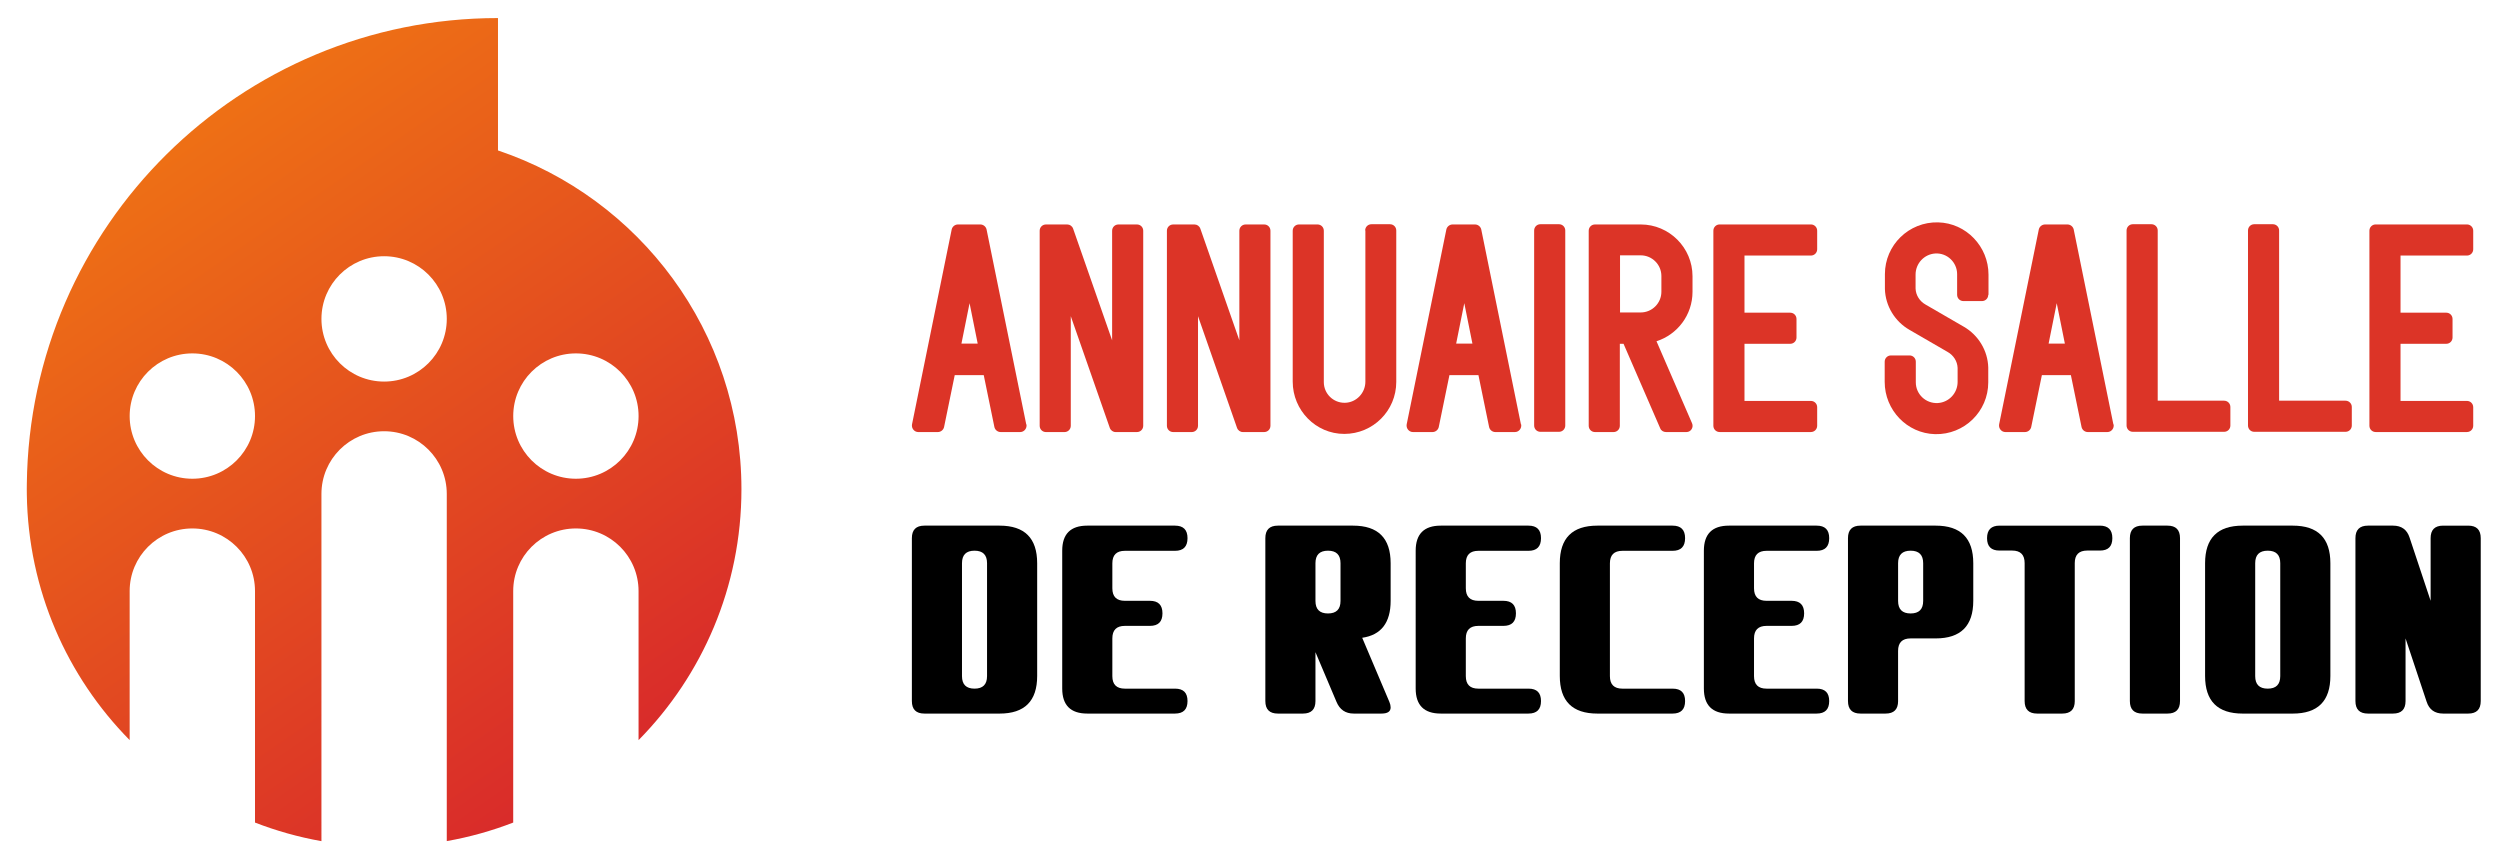 <?xml version="1.0" encoding="utf-8"?>
<!-- Generator: Adobe Illustrator 16.0.0, SVG Export Plug-In . SVG Version: 6.00 Build 0)  -->
<!DOCTYPE svg PUBLIC "-//W3C//DTD SVG 1.1//EN" "http://www.w3.org/Graphics/SVG/1.1/DTD/svg11.dtd">
<svg version="1.1" id="Calque_1" xmlns="http://www.w3.org/2000/svg" xmlns:xlink="http://www.w3.org/1999/xlink" x="0px" y="0px"
	 width="217.5px" height="74.75px" viewBox="2.25 4.25 217.5 74.75" enable-background="new 2.25 4.25 217.5 74.75"
	 xml:space="preserve">
<g>
	
		<linearGradient id="SVGID_1_" gradientUnits="userSpaceOnUse" x1="56.551" y1="5.361" x2="14.061" y2="66.922" gradientTransform="matrix(1 0 0 -1 -0.02 82.095)">
		<stop  offset="0" style="stop-color:#D7252C"/>
		<stop  offset="1" style="stop-color:#EF7314"/>
	</linearGradient>
	<path fill="url(#SVGID_1_)" d="M66.755,46.816c0-13.705-8.868-25.338-21.18-29.477V5.821c-22.487,0-40.745,18.106-40.991,40.533
		c-0.004,0.154-0.004,0.31-0.004,0.463s0,0.309,0.004,0.461C4.705,55.6,8.098,63.13,13.53,68.639V55.674
		c0-3.011,2.441-5.449,5.453-5.449c3.01,0,5.452,2.438,5.452,5.449v20.139c1.848,0.717,3.78,1.262,5.78,1.617V47.221
		c0-3.012,2.441-5.453,5.452-5.453c3.011,0,5.452,2.441,5.452,5.453v30.204c2-0.352,3.932-0.897,5.78-1.612V55.674
		c0-3.011,2.44-5.449,5.452-5.449c3.013,0,5.453,2.438,5.453,5.449v12.967C63.338,63.027,66.755,55.32,66.755,46.816z M18.984,45.9
		c-3.012,0-5.453-2.442-5.453-5.453c0-3.011,2.441-5.451,5.453-5.451c3.01,0,5.452,2.44,5.452,5.451
		C24.437,43.458,21.995,45.9,18.984,45.9z M35.668,37.447c-3.011,0-5.452-2.442-5.452-5.453c0-3.012,2.441-5.452,5.452-5.452
		s5.452,2.44,5.452,5.452C41.121,35.005,38.68,37.447,35.668,37.447z M52.353,45.9c-3.012,0-5.452-2.442-5.452-5.453
		c0-3.011,2.44-5.451,5.452-5.451c3.013,0,5.453,2.44,5.453,5.451C57.806,43.458,55.364,45.9,52.353,45.9z"/>
</g>
<g>
	<path fill="#DC3427" d="M91.552,41.172c0.061,0.344-0.202,0.667-0.545,0.667h-1.697c-0.263,0-0.485-0.182-0.545-0.425l-0.929-4.525
		h-2.525l-0.929,4.525c-0.061,0.243-0.283,0.425-0.545,0.425h-1.697c-0.343,0-0.606-0.323-0.545-0.667l3.455-16.97
		c0.061-0.243,0.283-0.424,0.545-0.424h1.939c0.263,0,0.485,0.182,0.545,0.424l3.455,16.97H91.552z M87.309,34.142l-0.707-3.516
		l-0.707,3.516H87.309z"/>
	<path fill="#DC3427" d="M101.71,24.323v16.97c0,0.303-0.242,0.546-0.545,0.546h-1.858c-0.222,0-0.424-0.142-0.505-0.364
		l-3.394-9.717v9.536c0,0.303-0.242,0.546-0.545,0.546h-1.616c-0.303,0-0.545-0.243-0.545-0.546v-16.97
		c0-0.303,0.243-0.545,0.545-0.545h1.859c0.222,0,0.424,0.142,0.505,0.364l3.394,9.717v-9.536c0-0.303,0.243-0.545,0.545-0.545
		h1.616C101.468,23.777,101.71,24.02,101.71,24.323z"/>
	<path fill="#DC3427" d="M112.779,24.323v16.97c0,0.303-0.242,0.546-0.545,0.546h-1.858c-0.222,0-0.424-0.142-0.505-0.364
		l-3.394-9.717v9.536c0,0.303-0.242,0.546-0.545,0.546h-1.616c-0.303,0-0.545-0.243-0.545-0.546v-16.97
		c0-0.303,0.243-0.545,0.545-0.545h1.859c0.222,0,0.424,0.142,0.505,0.364l3.394,9.717v-9.536c0-0.303,0.243-0.545,0.545-0.545
		h1.616C112.537,23.777,112.779,24.02,112.779,24.323z"/>
	<path fill="#DC3427" d="M121.019,24.303c0-0.303,0.242-0.545,0.545-0.545h1.616c0.303,0,0.545,0.242,0.545,0.545v13.172
		c0,2.505-2.019,4.525-4.524,4.525c-2.485,0-4.485-2.061-4.485-4.546V24.323c0-0.303,0.242-0.545,0.545-0.545h1.616
		c0.303,0,0.545,0.243,0.545,0.545v13.172c0,1.01,0.828,1.818,1.838,1.798c0.99-0.021,1.778-0.849,1.778-1.839V24.303H121.019z"/>
	<path fill="#DC3427" d="M134.592,41.172c0.061,0.344-0.201,0.667-0.545,0.667h-1.697c-0.264,0-0.484-0.182-0.545-0.425l-0.93-4.525
		h-2.525l-0.93,4.525c-0.061,0.243-0.283,0.425-0.545,0.425h-1.697c-0.344,0-0.607-0.323-0.547-0.667l3.455-16.97
		c0.061-0.243,0.283-0.424,0.547-0.424h1.939c0.262,0,0.484,0.182,0.545,0.424l3.455,16.97H134.592z M130.35,34.142l-0.707-3.516
		l-0.707,3.516H130.35z"/>
	<path fill="#DC3427" d="M137.883,41.818h-1.617c-0.303,0-0.545-0.242-0.545-0.546v-16.97c0-0.303,0.242-0.545,0.545-0.545h1.617
		c0.303,0,0.545,0.242,0.545,0.545v16.97C138.428,41.576,138.186,41.818,137.883,41.818z"/>
	<path fill="#DC3427" d="M146.365,33.939l3.092,7.132c0.162,0.363-0.102,0.768-0.484,0.768h-1.779c-0.221,0-0.424-0.121-0.504-0.323
		l-3.191-7.354h-0.324v7.131c0,0.303-0.242,0.546-0.545,0.546h-1.617c-0.303,0-0.545-0.243-0.545-0.546v-16.97
		c0-0.303,0.242-0.545,0.545-0.545h3.98c2.484,0,4.506,2.021,4.506,4.505v1.354C149.498,31.656,148.184,33.354,146.365,33.939z
		 M146.791,28.262c0-0.99-0.809-1.798-1.799-1.798h-1.799v4.97h1.799c0.99,0,1.799-0.808,1.799-1.798V28.262z"/>
	<path fill="#DC3427" d="M159.797,26.484h-5.777v4.97H158c0.303,0,0.545,0.242,0.545,0.545v1.616c0,0.303-0.242,0.545-0.545,0.545
		h-3.98v4.97h5.777c0.303,0,0.547,0.242,0.547,0.545v1.616c0,0.303-0.244,0.546-0.547,0.546h-7.939
		c-0.303,0-0.545-0.243-0.545-0.546v-16.97c0-0.303,0.242-0.545,0.545-0.545h7.939c0.303,0,0.547,0.243,0.547,0.545v1.616
		C160.344,26.242,160.1,26.484,159.797,26.484z"/>
	<path fill="#DC3427" d="M175.227,29.899c0,0.303-0.242,0.545-0.545,0.545h-1.615c-0.305,0-0.547-0.243-0.547-0.545v-1.798
		c0-1.03-0.869-1.858-1.898-1.798c-0.971,0.061-1.717,0.869-1.717,1.838v1.152c0,0.02,0,0.04,0,0.061
		c0.02,0.586,0.363,1.111,0.869,1.394l3.313,1.919c1.273,0.728,2.102,2.081,2.141,3.556c0,0.04,0,0.08,0,0.121v1.172
		c0,2.524-2.08,4.565-4.625,4.505c-2.445-0.061-4.385-2.102-4.385-4.546v-1.757c0-0.303,0.242-0.545,0.545-0.545h1.617
		c0.303,0,0.545,0.242,0.545,0.545v1.798c0,1.03,0.869,1.858,1.92,1.798c0.969-0.061,1.717-0.869,1.717-1.839v-1.151
		c0-0.021,0-0.04,0-0.061c-0.02-0.586-0.363-1.111-0.869-1.394l-3.313-1.919c-1.273-0.727-2.102-2.081-2.143-3.556
		c0-0.04,0-0.081,0-0.121v-1.172c0-2.525,2.082-4.565,4.627-4.505c2.445,0.061,4.385,2.101,4.385,4.545v1.758H175.227z"/>
	<path fill="#DC3427" d="M186.135,41.172c0.061,0.344-0.201,0.667-0.545,0.667h-1.697c-0.264,0-0.484-0.182-0.545-0.425l-0.93-4.525
		h-2.525l-0.93,4.525c-0.061,0.243-0.283,0.425-0.545,0.425h-1.697c-0.344,0-0.607-0.323-0.547-0.667l3.455-16.97
		c0.061-0.243,0.283-0.424,0.547-0.424h1.939c0.262,0,0.484,0.182,0.545,0.424l3.455,16.97H186.135z M181.893,34.142l-0.707-3.516
		l-0.707,3.516H181.893z"/>
	<path fill="#DC3427" d="M196.293,39.656v1.616c0,0.304-0.242,0.546-0.545,0.546h-7.939c-0.303,0-0.547-0.242-0.547-0.546v-16.97
		c0-0.303,0.244-0.545,0.547-0.545h1.615c0.303,0,0.547,0.242,0.547,0.545v14.809h5.777
		C196.051,39.111,196.293,39.354,196.293,39.656z"/>
	<path fill="#DC3427" d="M206.857,39.656v1.616c0,0.304-0.244,0.546-0.547,0.546h-7.939c-0.303,0-0.545-0.242-0.545-0.546v-16.97
		c0-0.303,0.242-0.545,0.545-0.545h1.617c0.303,0,0.545,0.242,0.545,0.545v14.809h5.777
		C206.613,39.111,206.857,39.354,206.857,39.656z"/>
	<path fill="#DC3427" d="M216.873,26.484h-5.777v4.97h3.98c0.303,0,0.545,0.242,0.545,0.545v1.616c0,0.303-0.242,0.545-0.545,0.545
		h-3.98v4.97h5.777c0.303,0,0.547,0.242,0.547,0.545v1.616c0,0.303-0.244,0.546-0.547,0.546h-7.939
		c-0.303,0-0.545-0.243-0.545-0.546v-16.97c0-0.303,0.242-0.545,0.545-0.545h7.939c0.303,0,0.547,0.243,0.547,0.545v1.616
		C217.42,26.242,217.176,26.484,216.873,26.484z"/>
</g>
<g>
	<path d="M82.673,66.331c-0.727,0-1.09-0.363-1.09-1.09V51.07c0-0.727,0.364-1.09,1.09-1.09h6.541c2.18,0,3.27,1.09,3.27,3.27v9.811
		c0,2.181-1.09,3.271-3.27,3.271H82.673z M85.943,63.072c0,0.727,0.364,1.09,1.09,1.09s1.09-0.363,1.09-1.09V53.25
		c0-0.727-0.363-1.09-1.09-1.09s-1.09,0.363-1.09,1.09V63.072z"/>
	<path d="M99.024,63.072c0,0.727,0.364,1.09,1.09,1.09h4.371c0.72,0,1.079,0.359,1.079,1.079c0,0.727-0.363,1.09-1.09,1.09h-7.631
		c-1.453,0-2.18-0.727-2.18-2.181V52.16c0-1.453,0.727-2.18,2.18-2.18h7.631c0.727,0,1.09,0.363,1.09,1.09
		c0,0.734-0.363,1.101-1.09,1.101h-4.36c-0.727,0-1.09,0.363-1.09,1.09v2.169c0,0.728,0.364,1.091,1.09,1.091h2.18
		c0.727,0,1.09,0.363,1.09,1.09c0,0.728-0.363,1.091-1.09,1.091h-2.18c-0.727,0-1.09,0.363-1.09,1.09V63.072z"/>
	<path d="M116.695,65.241c0,0.727-0.363,1.09-1.09,1.09h-2.18c-0.727,0-1.09-0.363-1.09-1.09V51.07c0-0.727,0.364-1.09,1.09-1.09
		h6.541c2.18,0,3.27,1.09,3.27,3.27v3.271c0,1.903-0.825,2.976-2.474,3.216l2.365,5.581c0.074,0.175,0.109,0.335,0.109,0.479
		c0,0.355-0.265,0.534-0.795,0.534h-2.42c-0.712,0-1.21-0.338-1.494-1.014l-1.832-4.327V65.241z M116.695,56.531
		c0,0.727,0.364,1.09,1.09,1.09s1.09-0.363,1.09-1.09V53.25c0-0.727-0.363-1.09-1.09-1.09s-1.09,0.363-1.09,1.09V56.531z"/>
	<path d="M129.776,63.072c0,0.727,0.363,1.09,1.09,1.09h4.371c0.719,0,1.08,0.359,1.08,1.079c0,0.727-0.363,1.09-1.092,1.09h-7.629
		c-1.455,0-2.182-0.727-2.182-2.181V52.16c0-1.453,0.727-2.18,2.182-2.18h7.629c0.729,0,1.092,0.363,1.092,1.09
		c0,0.734-0.363,1.101-1.092,1.101h-4.359c-0.727,0-1.09,0.363-1.09,1.09v2.169c0,0.728,0.363,1.091,1.09,1.091h2.18
		c0.727,0,1.09,0.363,1.09,1.09c0,0.728-0.363,1.091-1.09,1.091h-2.18c-0.727,0-1.09,0.363-1.09,1.09V63.072z"/>
	<path d="M137.952,53.25c0-2.18,1.09-3.27,3.27-3.27h6.541c0.727,0,1.09,0.363,1.09,1.09c0,0.734-0.363,1.101-1.09,1.101h-4.361
		c-0.727,0-1.09,0.363-1.09,1.09v9.812c0,0.727,0.363,1.09,1.09,1.09h4.373c0.719,0,1.078,0.359,1.078,1.079
		c0,0.727-0.363,1.09-1.09,1.09h-6.541c-2.18,0-3.27-1.09-3.27-3.271V53.25z"/>
	<path d="M154.849,63.072c0,0.727,0.363,1.09,1.09,1.09h4.371c0.719,0,1.08,0.359,1.08,1.079c0,0.727-0.363,1.09-1.092,1.09h-7.629
		c-1.455,0-2.182-0.727-2.182-2.181V52.16c0-1.453,0.727-2.18,2.182-2.18h7.629c0.729,0,1.092,0.363,1.092,1.09
		c0,0.734-0.363,1.101-1.092,1.101h-4.359c-0.727,0-1.09,0.363-1.09,1.09v2.169c0,0.728,0.363,1.091,1.09,1.091h2.18
		c0.727,0,1.09,0.363,1.09,1.09c0,0.728-0.363,1.091-1.09,1.091h-2.18c-0.727,0-1.09,0.363-1.09,1.09V63.072z"/>
	<path d="M167.384,65.241c0,0.727-0.363,1.09-1.09,1.09h-2.18c-0.727,0-1.09-0.363-1.09-1.09V51.07c0-0.727,0.363-1.09,1.09-1.09
		h6.541c2.18,0,3.27,1.09,3.27,3.27v3.271c0,2.181-1.09,3.271-3.27,3.271h-2.182c-0.727,0-1.09,0.363-1.09,1.09V65.241z
		 M167.384,56.531c0,0.727,0.363,1.09,1.09,1.09c0.729,0,1.092-0.363,1.092-1.09V53.25c0-0.727-0.363-1.09-1.092-1.09
		c-0.727,0-1.09,0.363-1.09,1.09V56.531z"/>
	<path d="M182.755,65.241c0,0.727-0.363,1.09-1.09,1.09h-2.182c-0.727,0-1.09-0.363-1.09-1.09V53.239
		c0-0.727-0.363-1.091-1.09-1.091h-1.1c-0.721,0-1.08-0.359-1.08-1.078c0-0.727,0.363-1.09,1.09-1.09h8.721
		c0.727,0,1.09,0.363,1.09,1.09c0,0.719-0.359,1.078-1.078,1.078h-1.102c-0.727,0-1.09,0.364-1.09,1.091V65.241z"/>
	<path d="M191.911,65.241c0,0.727-0.363,1.09-1.09,1.09h-2.182c-0.727,0-1.09-0.363-1.09-1.09V51.07c0-0.727,0.363-1.09,1.09-1.09
		h2.182c0.727,0,1.09,0.363,1.09,1.09V65.241z"/>
	<path d="M201.722,49.98c2.18,0,3.271,1.09,3.271,3.27v9.811c0,2.181-1.092,3.271-3.271,3.271h-4.359
		c-2.182,0-3.271-1.09-3.271-3.271V53.25c0-2.18,1.09-3.27,3.271-3.27H201.722z M199.542,64.162c0.727,0,1.09-0.363,1.09-1.09V53.25
		c0-0.727-0.363-1.09-1.09-1.09s-1.09,0.363-1.09,1.09v9.822C198.452,63.799,198.815,64.162,199.542,64.162z"/>
	<path d="M214.804,66.331c-0.734,0-1.215-0.345-1.439-1.036l-1.832-5.504v5.45c0,0.727-0.363,1.09-1.09,1.09h-2.18
		c-0.727,0-1.09-0.363-1.09-1.09V51.07c0-0.727,0.363-1.09,1.09-1.09h2.18c0.734,0,1.215,0.345,1.439,1.035l1.832,5.505v-5.45
		c0-0.727,0.363-1.09,1.09-1.09h2.18c0.727,0,1.09,0.363,1.09,1.09v14.171c0,0.727-0.363,1.09-1.09,1.09H214.804z"/>
</g>
</svg>
